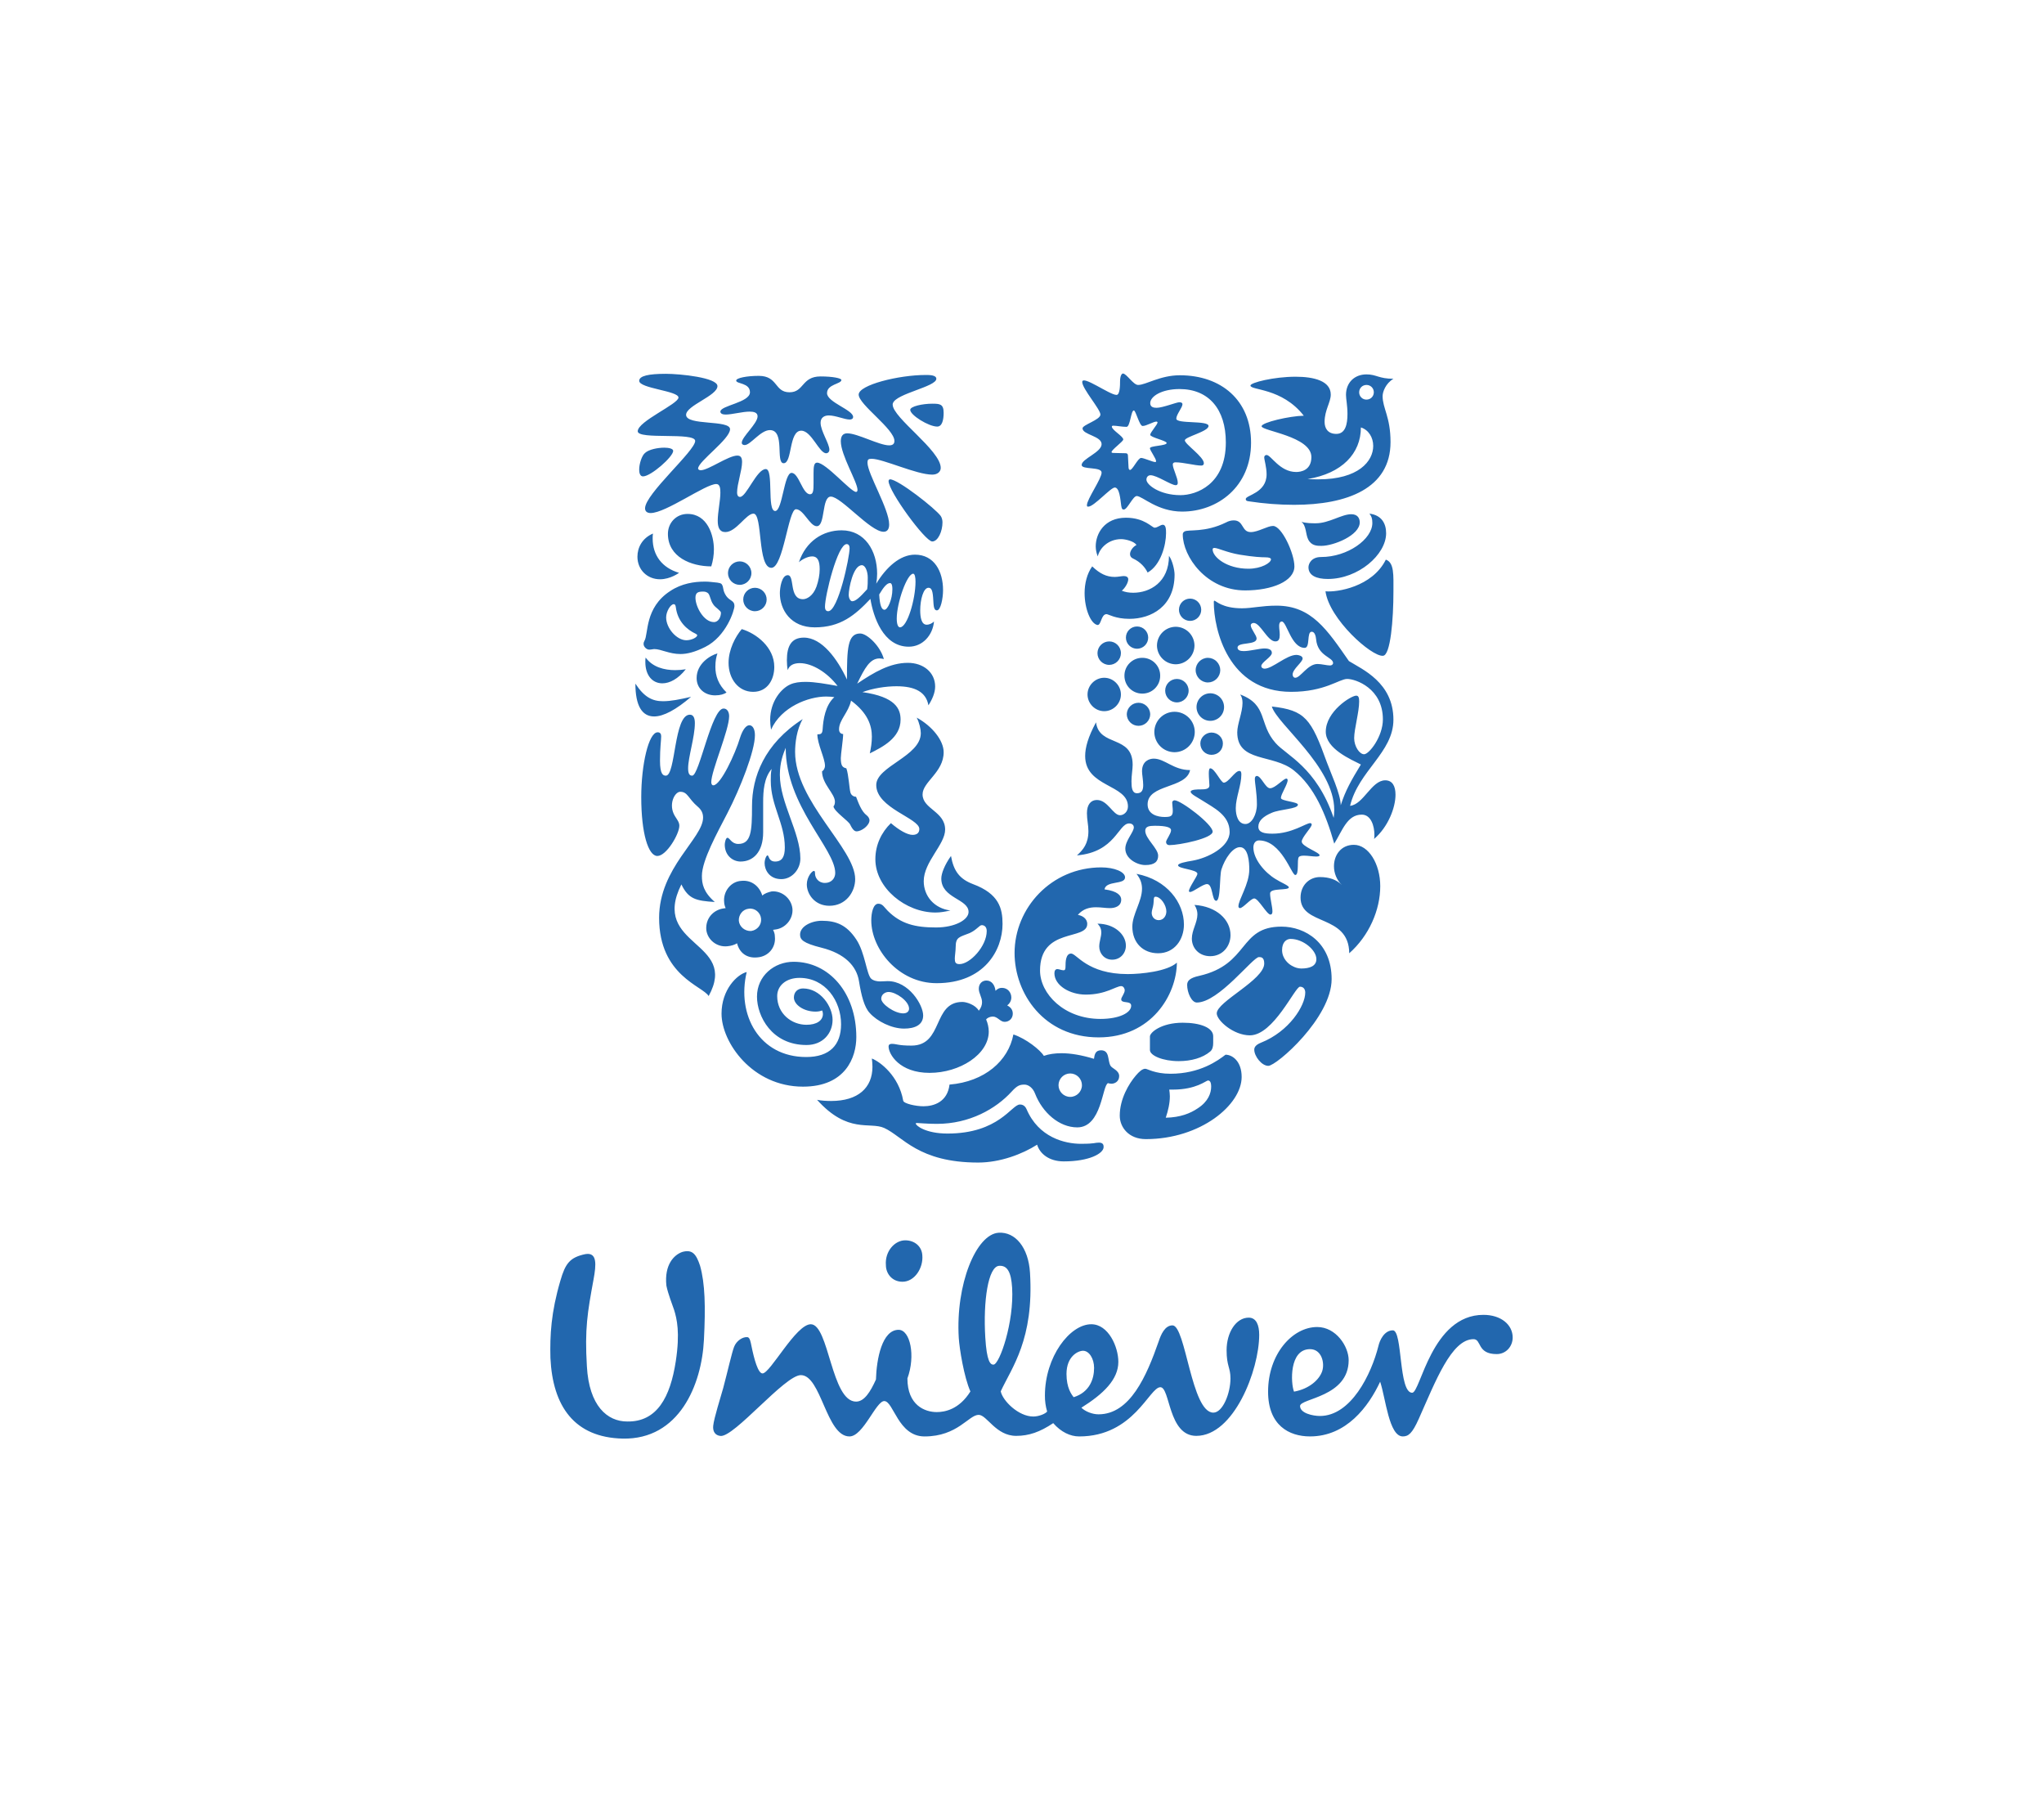 <svg xmlns="http://www.w3.org/2000/svg" width="104" height="92" viewBox="0 0 104 92" fill="none"><rect width="104" height="92" fill="white"></rect><path d="M67.441 30.078C67.634 31.494 69.781 33.403 70.362 33.358C70.751 33.358 70.899 31.509 70.899 30.078C70.899 29.258 70.945 28.616 70.512 28.467C69.826 29.854 68.022 30.138 67.441 30.078ZM67.56 29.451C69.11 29.451 70.527 28.214 70.527 27.126C70.527 26.618 70.288 26.202 69.677 26.127C69.781 26.261 69.826 26.366 69.826 26.604C69.826 27.424 68.574 28.334 67.217 28.334C66.724 28.334 66.576 28.676 66.576 28.855C66.576 29.273 66.978 29.451 67.56 29.451ZM67.231 27.767C67.024 27.767 66.724 27.767 66.561 27.439C66.426 27.171 66.471 26.738 66.218 26.544C66.471 26.618 66.74 26.618 66.948 26.618C67.62 26.618 68.261 26.157 68.752 26.157C69.081 26.157 69.184 26.366 69.184 26.574C69.184 27.23 67.859 27.767 67.231 27.767ZM33.88 39.456C34.386 39.456 34.281 36.354 35.101 36.354C35.296 36.354 35.355 36.548 35.355 36.786C35.355 37.487 35.012 38.516 35.012 39.083C35.012 39.366 35.087 39.456 35.221 39.456C35.579 39.456 36.205 36.041 36.816 36.041C37.01 36.041 37.099 36.235 37.099 36.429C37.099 37.144 36.19 39.202 36.19 39.783C36.19 39.872 36.22 39.947 36.294 39.947C36.667 39.947 37.413 38.337 37.652 37.532C37.785 37.114 37.964 36.891 38.128 36.891C38.277 36.891 38.411 37.055 38.411 37.398C38.411 38.203 37.666 40.096 37.01 41.364C36.503 42.347 35.713 43.764 35.713 44.555C35.713 44.957 35.788 45.374 36.368 45.882C35.414 45.822 35.027 45.733 34.669 44.987C33.073 48.162 37.606 47.85 36.056 50.668C35.773 50.161 33.536 49.639 33.536 46.687C33.536 44.137 35.773 42.646 35.773 41.588C35.773 41.379 35.698 41.2 35.505 41.036C35.012 40.619 34.998 40.276 34.61 40.276C34.327 40.276 33.984 40.932 34.341 41.513C34.461 41.707 34.565 41.826 34.565 42.005C34.565 42.423 33.91 43.541 33.447 43.541C32.985 43.541 32.627 42.393 32.627 40.544C32.627 38.904 33 37.25 33.462 37.25C33.596 37.25 33.641 37.339 33.641 37.458C33.641 37.652 33.581 38.039 33.581 38.695C33.581 39.396 33.745 39.456 33.88 39.456ZM56.72 24.799C56.959 24.799 57.004 25.381 57.048 25.724C57.078 25.903 57.108 25.918 57.183 25.918C57.362 25.918 57.645 25.232 57.838 25.232C58.123 25.232 58.883 26.023 60.149 26.023C61.953 26.023 63.654 24.755 63.654 22.519C63.654 20.357 62.132 19.089 60.03 19.089C59.031 19.089 58.301 19.581 57.913 19.581C57.675 19.596 57.317 19 57.137 19C57.062 19 56.989 19.148 56.989 19.402C56.989 19.566 56.989 20.088 56.809 20.088C56.452 20.088 55.065 19.059 55.065 19.432C55.065 19.775 55.99 20.819 55.99 21.087C55.99 21.356 55.08 21.609 55.08 21.788C55.08 22.116 56.05 22.176 56.05 22.593C56.05 23.01 55.035 23.338 55.035 23.652C55.035 23.905 56.05 23.726 56.05 24.04C56.05 24.353 55.304 25.396 55.304 25.694C55.304 25.77 55.319 25.77 55.379 25.77C55.661 25.769 56.512 24.799 56.72 24.799ZM37.592 46.836C37.577 46.538 37.785 46.254 38.098 46.224C38.411 46.179 38.695 46.418 38.724 46.731C38.755 47.044 38.531 47.313 38.217 47.358C37.905 47.373 37.622 47.149 37.592 46.836ZM35.937 47.298C35.997 47.805 36.473 48.192 37.01 48.133C37.204 48.117 37.383 48.058 37.502 47.983C37.622 48.461 37.994 48.759 38.546 48.699C39.097 48.655 39.486 48.192 39.426 47.641C39.426 47.492 39.381 47.403 39.336 47.298L39.441 47.283C39.962 47.224 40.365 46.746 40.32 46.224C40.26 45.687 39.769 45.3 39.262 45.344C39.068 45.389 38.904 45.448 38.785 45.553C38.65 45.106 38.262 44.748 37.711 44.808C37.189 44.838 36.786 45.344 36.846 45.896C36.846 45.971 36.875 46.09 36.921 46.194L36.816 46.209C36.294 46.283 35.892 46.717 35.937 47.298ZM69.155 19.954C69.154 20.003 69.164 20.052 69.182 20.098C69.201 20.143 69.228 20.184 69.263 20.219C69.297 20.254 69.339 20.281 69.384 20.3C69.43 20.318 69.478 20.328 69.528 20.327C69.736 20.327 69.901 20.163 69.901 19.954C69.901 19.745 69.737 19.581 69.528 19.581C69.318 19.581 69.155 19.745 69.155 19.954ZM60.836 34.088C60.836 34.431 61.119 34.715 61.461 34.715C61.627 34.714 61.786 34.647 61.903 34.53C62.02 34.413 62.087 34.254 62.088 34.088C62.087 33.922 62.02 33.764 61.903 33.647C61.786 33.529 61.627 33.463 61.461 33.462C61.119 33.462 60.836 33.746 60.836 34.088ZM60.88 35.966C60.88 36.058 60.898 36.149 60.933 36.234C60.968 36.319 61.02 36.397 61.085 36.462C61.15 36.527 61.227 36.579 61.312 36.614C61.397 36.649 61.488 36.667 61.58 36.667C61.672 36.668 61.763 36.65 61.848 36.614C61.933 36.579 62.011 36.528 62.076 36.463C62.141 36.398 62.193 36.321 62.228 36.236C62.263 36.151 62.281 36.06 62.281 35.968C62.282 35.782 62.208 35.604 62.077 35.472C61.945 35.341 61.767 35.267 61.581 35.266C61.396 35.266 61.217 35.34 61.086 35.471C60.954 35.602 60.88 35.781 60.88 35.966ZM58.733 37.234C58.734 37.507 58.842 37.768 59.035 37.961C59.228 38.154 59.489 38.262 59.762 38.263C60.035 38.262 60.296 38.153 60.489 37.96C60.681 37.768 60.79 37.506 60.79 37.234C60.79 36.961 60.681 36.7 60.489 36.508C60.296 36.315 60.035 36.206 59.762 36.206C59.489 36.206 59.228 36.314 59.035 36.507C58.842 36.7 58.734 36.961 58.733 37.234ZM59.285 35.132C59.285 35.461 59.553 35.729 59.881 35.729C60.209 35.729 60.478 35.461 60.478 35.132C60.478 34.804 60.209 34.536 59.881 34.536C59.553 34.536 59.285 34.804 59.285 35.132ZM57.331 36.325C57.331 36.483 57.394 36.635 57.506 36.747C57.617 36.859 57.769 36.921 57.928 36.921C58.086 36.921 58.238 36.859 58.35 36.747C58.462 36.635 58.524 36.483 58.524 36.325C58.519 36.17 58.454 36.023 58.343 35.916C58.231 35.808 58.083 35.748 57.928 35.748C57.773 35.748 57.624 35.808 57.513 35.916C57.401 36.023 57.336 36.17 57.331 36.325ZM58.867 32.836C58.869 33.089 58.97 33.331 59.149 33.509C59.327 33.688 59.569 33.789 59.822 33.791C60.074 33.789 60.316 33.688 60.495 33.509C60.673 33.33 60.774 33.089 60.776 32.836C60.774 32.584 60.673 32.342 60.495 32.163C60.316 31.985 60.074 31.884 59.822 31.882C59.569 31.884 59.327 31.985 59.149 32.163C58.97 32.342 58.869 32.584 58.867 32.836ZM59.986 31.002C59.984 31.078 59.997 31.153 60.025 31.223C60.052 31.293 60.094 31.358 60.147 31.412C60.199 31.466 60.262 31.509 60.332 31.538C60.402 31.568 60.476 31.583 60.552 31.583C60.627 31.583 60.702 31.568 60.772 31.539C60.842 31.509 60.905 31.466 60.958 31.412C61.011 31.358 61.052 31.294 61.08 31.224C61.107 31.154 61.121 31.078 61.119 31.003C61.115 30.855 61.054 30.715 60.949 30.611C60.843 30.508 60.701 30.45 60.553 30.45C60.405 30.45 60.263 30.507 60.157 30.61C60.051 30.714 59.99 30.854 59.986 31.002ZM57.287 32.433C57.287 32.584 57.346 32.728 57.453 32.834C57.559 32.94 57.703 33 57.854 33C58.004 33 58.148 32.94 58.255 32.834C58.361 32.728 58.421 32.584 58.421 32.433C58.421 32.12 58.167 31.867 57.853 31.867C57.54 31.867 57.287 32.12 57.287 32.433ZM57.212 34.371C57.212 34.879 57.614 35.282 58.122 35.282C58.242 35.282 58.361 35.259 58.471 35.214C58.582 35.168 58.682 35.101 58.767 35.016C58.851 34.932 58.918 34.831 58.964 34.72C59.009 34.61 59.032 34.491 59.031 34.371C59.032 34.252 59.009 34.133 58.964 34.023C58.918 33.912 58.851 33.812 58.767 33.727C58.682 33.642 58.582 33.575 58.471 33.53C58.361 33.484 58.242 33.461 58.122 33.462C58.003 33.461 57.884 33.484 57.773 33.529C57.662 33.575 57.562 33.642 57.477 33.727C57.392 33.811 57.325 33.912 57.28 34.022C57.234 34.133 57.211 34.252 57.212 34.371ZM55.334 35.326C55.334 35.789 55.721 36.176 56.184 36.176C56.645 36.176 57.033 35.789 57.033 35.326C57.033 34.864 56.646 34.476 56.184 34.476C55.721 34.476 55.334 34.864 55.334 35.326ZM55.84 33.224C55.84 33.552 56.109 33.821 56.438 33.821C56.596 33.82 56.747 33.757 56.858 33.645C56.97 33.533 57.033 33.382 57.033 33.224C57.033 32.896 56.765 32.627 56.438 32.627C56.279 32.628 56.128 32.691 56.016 32.802C55.904 32.914 55.841 33.066 55.84 33.224ZM53.858 55.201C53.858 55.528 54.126 55.796 54.454 55.796C54.781 55.796 55.05 55.528 55.05 55.201C55.05 55.043 54.987 54.892 54.875 54.78C54.764 54.668 54.612 54.605 54.454 54.604C54.126 54.604 53.858 54.872 53.858 55.201ZM37.816 30.495C37.816 30.823 38.084 31.091 38.411 31.091C38.569 31.091 38.721 31.028 38.833 30.916C38.945 30.805 39.008 30.653 39.008 30.495C39.008 30.337 38.944 30.186 38.833 30.074C38.721 29.962 38.569 29.899 38.411 29.899C38.084 29.899 37.816 30.168 37.816 30.495ZM37.04 29.153C37.04 29.311 37.103 29.463 37.215 29.575C37.327 29.687 37.479 29.75 37.637 29.75C37.964 29.75 38.232 29.482 38.232 29.153C38.232 28.825 37.964 28.556 37.637 28.556C37.479 28.557 37.327 28.62 37.215 28.732C37.103 28.843 37.04 28.995 37.04 29.153ZM37.681 43.824C38.307 43.824 38.83 43.361 38.83 42.333V40.813C38.83 40.231 38.873 39.574 39.262 39.113C39.217 39.307 39.217 39.515 39.217 39.708C39.217 40.991 39.932 41.871 39.932 43.109C39.932 43.571 39.799 43.824 39.441 43.824C39.097 43.824 39.127 43.511 39.053 43.511C38.994 43.511 38.904 43.705 38.904 43.913C38.904 44.227 39.128 44.719 39.754 44.719C40.291 44.719 40.723 44.227 40.723 43.675C40.723 42.333 39.68 40.843 39.68 39.411C39.68 38.785 39.843 38.367 39.977 38.039C39.977 41.007 42.497 43.169 42.497 44.406C42.497 44.689 42.289 44.913 41.975 44.913C41.633 44.913 41.469 44.645 41.469 44.436C41.469 44.331 41.454 44.301 41.409 44.301C41.32 44.301 41.051 44.6 41.051 44.987C41.051 45.479 41.454 46.075 42.199 46.075C43.049 46.075 43.512 45.36 43.512 44.719C43.512 43.154 40.455 40.782 40.455 38.248C40.455 37.815 40.529 37.115 40.843 36.578C38.874 37.845 38.263 39.531 38.263 41.006C38.263 42.288 38.218 42.929 37.562 42.929C37.219 42.929 37.13 42.616 37.011 42.616C36.921 42.616 36.876 42.885 36.876 42.96C36.875 43.511 37.278 43.824 37.681 43.824ZM63.52 28.93C64.175 28.93 64.668 28.631 64.668 28.452C64.668 28.392 64.578 28.349 64.384 28.349C64.19 28.349 63.802 28.334 63.072 28.214C62.445 28.11 61.967 27.872 61.788 27.872C61.728 27.872 61.699 27.901 61.699 27.946C61.7 28.334 62.416 28.93 63.52 28.93ZM60.269 27.036C60.463 26.917 61.297 27.11 62.386 26.573C62.505 26.507 62.637 26.471 62.773 26.47C63.296 26.47 63.161 27.066 63.639 27.066C64.012 27.066 64.489 26.753 64.772 26.753C65.218 26.753 65.86 28.154 65.86 28.81C65.86 29.57 64.713 30.033 63.355 30.033C61.372 30.033 60.18 28.303 60.18 27.185C60.18 27.096 60.224 27.066 60.269 27.036ZM37.993 49.445C37.502 49.564 36.712 50.34 36.712 51.563C36.712 53.023 38.277 55.275 40.857 55.275C43.034 55.275 43.57 53.769 43.57 52.754C43.57 50.504 42.183 48.923 40.379 48.923C39.395 48.923 38.516 49.639 38.516 50.697C38.516 51.682 39.261 53.157 41.035 53.157C41.87 53.157 42.362 52.56 42.362 51.874C42.362 51.205 41.75 50.28 40.856 50.28C40.587 50.28 40.394 50.459 40.394 50.742C40.394 51.1 40.886 51.458 41.498 51.458C41.647 51.458 41.765 51.428 41.825 51.398C41.855 51.443 41.87 51.518 41.87 51.578C41.87 51.919 41.542 52.128 41.035 52.128C40.275 52.128 39.544 51.563 39.544 50.667C39.544 50.13 40.006 49.742 40.678 49.742C42.004 49.742 42.794 50.921 42.794 52.098C42.794 53.157 42.213 53.768 41.02 53.768C38.635 53.769 37.472 51.622 37.993 49.445ZM36.503 33.239C36.16 33.328 35.445 33.746 35.445 34.491C35.445 35.028 35.862 35.371 36.384 35.371C36.652 35.371 36.846 35.311 36.965 35.222C36.548 34.819 36.399 34.372 36.399 33.925C36.399 33.612 36.443 33.418 36.503 33.239ZM32.85 33.447C32.835 33.522 32.835 33.596 32.835 33.671C32.835 34.371 33.208 34.759 33.701 34.759C34.073 34.759 34.506 34.535 34.893 34.043C34.716 34.073 34.536 34.088 34.356 34.088C33.804 34.088 33.208 33.94 32.85 33.447ZM32.329 34.775C32.329 35.907 32.671 36.444 33.283 36.444C33.76 36.444 34.401 36.101 35.162 35.446C34.58 35.58 34.133 35.669 33.731 35.669C33.193 35.669 32.776 35.461 32.329 34.775ZM55.02 58.182C55.736 58.182 55.691 58.122 55.916 58.122C56.139 58.122 56.153 58.257 56.153 58.346C56.153 58.675 55.422 59.077 54.126 59.077C53.365 59.077 52.903 58.675 52.77 58.227C52.023 58.704 50.891 59.136 49.773 59.136C46.717 59.136 45.941 57.809 44.987 57.376C44.256 57.048 43.138 57.689 41.573 55.945C41.781 55.989 42.064 56.004 42.288 56.004C43.66 56.004 44.391 55.334 44.391 54.261C44.391 54.127 44.376 53.977 44.361 53.843C44.779 54.007 45.733 54.724 45.956 55.99C45.986 56.139 46.597 56.273 46.985 56.273C47.522 56.273 48.208 56.049 48.312 55.17C50.101 55.022 51.308 53.962 51.562 52.62C52.203 52.829 52.932 53.411 53.112 53.709C53.365 53.619 53.663 53.575 54.007 53.575C54.484 53.575 55.02 53.665 55.662 53.859C55.691 53.665 55.722 53.426 56.02 53.426C56.467 53.426 56.348 53.918 56.497 54.202C56.572 54.351 56.944 54.44 56.944 54.739C56.944 55.022 56.705 55.126 56.557 55.126C56.497 55.126 56.422 55.112 56.377 55.097C56.08 55.202 56.064 57.347 54.812 57.347C53.887 57.347 53.037 56.587 52.666 55.632C52.561 55.35 52.337 55.171 52.128 55.171C51.889 55.171 51.755 55.217 51.472 55.528C50.668 56.408 49.326 57.168 47.671 57.168C47.164 57.168 46.762 57.124 46.657 57.124C46.597 57.124 46.597 57.139 46.597 57.154C46.597 57.258 47.105 57.661 48.208 57.661C50.831 57.661 51.472 56.184 51.889 56.184C51.95 56.184 52.129 56.184 52.233 56.423C52.844 57.855 54.171 58.183 55.006 58.183H55.02V58.182ZM46.552 28.214C47.535 28.214 47.983 29.064 47.983 30.018C47.983 30.436 47.864 31.047 47.671 31.047C47.477 31.047 47.506 30.704 47.477 30.39C47.447 29.989 47.372 29.899 47.239 29.899C46.985 29.899 46.821 30.495 46.821 31.047C46.821 31.39 46.88 31.777 47.149 31.777C47.297 31.777 47.432 31.703 47.522 31.614C47.462 32.299 46.955 32.896 46.239 32.896C44.927 32.896 44.435 31.36 44.286 30.465C43.497 31.3 42.765 31.912 41.453 31.912C40.231 31.912 39.68 31.017 39.68 30.168C39.68 29.914 39.769 29.258 40.081 29.258C40.454 29.258 40.126 30.48 40.857 30.48C41.036 30.48 41.364 30.331 41.543 29.84C41.647 29.541 41.706 29.228 41.706 28.959C41.706 28.556 41.617 28.303 41.319 28.303C41.065 28.303 40.752 28.497 40.648 28.601C41.006 27.528 41.87 26.976 42.824 26.976C44.002 26.976 44.629 28.02 44.629 29.183C44.629 29.353 44.614 29.523 44.584 29.69C45.092 28.855 45.792 28.214 46.552 28.214ZM42.81 19.328C42.81 19.238 42.363 19.148 41.751 19.148C40.782 19.148 40.917 19.954 40.172 19.954C39.396 19.954 39.59 19.119 38.606 19.119C38.009 19.119 37.458 19.224 37.458 19.358C37.458 19.537 38.158 19.462 38.158 19.954C38.158 20.477 36.653 20.626 36.653 20.938C36.653 21.043 36.772 21.087 36.921 21.087C37.249 21.087 37.772 20.938 38.143 20.938C38.352 20.938 38.546 20.983 38.546 21.177C38.546 21.55 37.742 22.221 37.742 22.519C37.742 22.609 37.817 22.639 37.891 22.639C38.188 22.639 38.696 21.878 39.173 21.878C39.963 21.878 39.442 23.563 39.873 23.563C40.321 23.563 40.127 21.908 40.768 21.908C41.29 21.908 41.678 23.056 42.036 23.056C42.125 23.056 42.199 22.982 42.199 22.877C42.199 22.564 41.752 21.923 41.752 21.505C41.752 21.251 41.931 21.132 42.17 21.132C42.513 21.132 42.975 21.341 43.229 21.341C43.318 21.341 43.407 21.311 43.407 21.207C43.407 20.849 42.08 20.462 42.08 19.999C42.079 19.536 42.81 19.536 42.81 19.328ZM64.056 48.684C63.743 48.684 62.013 50.996 60.895 50.996C60.627 50.996 60.403 50.489 60.403 50.101C60.403 49.892 60.537 49.743 61.016 49.639C63.579 49.057 63.012 47.135 65.203 47.135C66.411 47.135 67.754 47.955 67.754 49.803C67.754 51.77 64.951 54.217 64.533 54.217C64.191 54.217 63.818 53.724 63.818 53.397C63.818 53.292 63.863 53.158 64.161 53.038C65.591 52.471 66.412 51.16 66.412 50.489C66.412 50.34 66.338 50.191 66.144 50.191C65.889 50.191 64.802 52.665 63.594 52.665C62.758 52.665 61.909 51.905 61.909 51.548C61.909 50.951 64.325 49.847 64.325 49.012C64.324 48.699 64.175 48.684 64.056 48.684ZM65.666 47.76C65.457 47.76 65.233 47.925 65.233 48.326C65.233 48.774 65.577 49.057 65.77 49.146C65.902 49.221 66.051 49.262 66.203 49.266C66.635 49.266 66.978 49.146 66.978 48.788C66.978 48.326 66.307 47.76 65.666 47.76ZM46.313 20.848C46.313 21.117 47.253 21.699 47.685 21.699C47.939 21.699 48.013 21.356 48.013 20.997C48.013 20.551 47.819 20.535 47.432 20.535C46.941 20.535 46.313 20.67 46.313 20.848ZM47.865 23.801C47.865 22.906 45.42 21.251 45.42 20.581C45.42 20.551 45.42 20.536 45.434 20.506C45.614 20.014 47.641 19.671 47.641 19.268C47.641 19.074 47.283 19.074 47.105 19.074C45.717 19.074 43.69 19.581 43.69 20.073C43.69 20.581 45.509 21.818 45.509 22.43C45.509 22.593 45.405 22.654 45.241 22.654C44.734 22.654 43.63 22.042 43.109 22.042C42.87 22.042 42.781 22.206 42.781 22.444C42.781 23.159 43.63 24.517 43.63 24.919C43.63 24.963 43.615 25.023 43.557 25.023C43.288 25.023 42.021 23.533 41.574 23.533C41.41 23.533 41.394 23.756 41.394 24.084V24.591C41.394 24.934 41.38 25.142 41.216 25.142C40.828 25.142 40.649 24.054 40.276 24.054C39.888 24.054 39.815 25.993 39.441 25.993C39.009 25.993 39.381 23.86 38.964 23.86C38.502 23.86 37.979 25.277 37.652 25.277C37.533 25.277 37.503 25.157 37.503 25.053C37.503 24.621 37.757 23.92 37.757 23.503C37.757 23.294 37.697 23.174 37.518 23.174C37.056 23.174 36.042 23.92 35.654 23.92C35.595 23.92 35.52 23.891 35.52 23.831C35.52 23.472 37.145 22.34 37.145 21.833C37.145 21.34 34.909 21.668 34.909 21.102C34.909 20.625 36.504 20.133 36.504 19.64C36.504 19.208 34.61 19.015 33.88 19.015C33 19.015 32.523 19.119 32.523 19.372C32.523 19.76 34.521 19.879 34.521 20.222C34.521 20.551 32.448 21.43 32.448 21.937C32.448 22.384 35.371 21.966 35.371 22.429C35.371 22.936 32.821 25.127 32.821 25.858C32.821 26.023 32.941 26.097 33.104 26.097C33.88 26.097 35.892 24.621 36.444 24.621C36.637 24.621 36.653 24.859 36.653 25.068C36.653 25.456 36.519 26.052 36.519 26.485C36.519 26.827 36.608 27.065 36.907 27.065C37.458 27.065 37.965 26.127 38.337 26.127C38.815 26.127 38.531 28.884 39.248 28.884C39.858 28.884 40.111 25.903 40.499 25.903C40.888 25.903 41.201 26.767 41.558 26.767C42.005 26.767 41.796 25.261 42.274 25.261C42.795 25.261 44.286 27.05 44.957 27.05C45.166 27.05 45.241 26.886 45.241 26.677C45.241 25.888 44.138 24.099 44.138 23.532C44.138 23.382 44.182 23.337 44.346 23.337C44.928 23.337 46.628 24.143 47.432 24.143C47.7 24.144 47.865 23.995 47.865 23.801ZM68.217 40.961C68.455 40.216 68.752 39.693 69.243 38.889C68.752 38.635 67.456 38.098 67.456 37.219C67.456 36.19 68.739 35.386 69.005 35.386C69.125 35.386 69.155 35.491 69.155 35.684C69.155 36.221 68.901 37.085 68.901 37.547C68.901 37.964 69.169 38.367 69.407 38.367C69.661 38.367 70.362 37.472 70.362 36.593C70.362 35.013 68.975 34.536 68.545 34.536C68.141 34.536 67.41 35.192 65.695 35.192C62.489 35.192 61.759 32.016 61.759 30.629C61.759 30.57 61.773 30.555 61.788 30.555C61.864 30.555 62.176 30.942 63.19 30.942C63.712 30.942 64.19 30.808 64.951 30.808C66.739 30.808 67.53 32.046 68.634 33.627C69.303 34.044 70.898 34.715 70.898 36.608C70.898 38.277 69.124 39.202 68.693 40.991C69.378 40.917 69.781 39.693 70.482 39.693C70.84 39.693 71.004 39.977 71.004 40.424C71.004 41.081 70.631 42.064 69.915 42.676C69.93 42.616 69.93 42.541 69.93 42.452C69.93 42.035 69.766 41.438 69.288 41.438C68.545 41.438 68.306 42.243 67.887 42.914C67.456 41.394 66.873 40.022 65.83 39.187C64.772 38.337 62.952 38.799 62.952 37.249C62.952 36.831 63.22 36.235 63.22 35.759C63.22 35.595 63.19 35.446 63.101 35.326C64.532 35.862 64.025 36.816 64.906 37.8C65.456 38.426 66.977 39.023 67.858 41.602C67.872 41.528 67.887 41.334 67.887 41.2C67.887 38.994 64.966 36.831 64.712 35.938C66.41 36.131 66.709 36.549 67.514 38.784C67.679 39.247 68.217 40.394 68.217 40.961ZM36.19 28.81C36.278 28.53 36.323 28.239 36.324 27.945C36.324 27.229 35.997 26.142 34.982 26.142C34.4 26.142 33.984 26.603 33.984 27.155C33.984 28.334 35.161 28.81 36.19 28.81ZM34.922 32.568C34.431 32.568 33.894 31.957 33.894 31.405C33.894 31.107 34.118 30.733 34.281 30.733C34.341 30.733 34.371 30.778 34.386 30.883C34.475 31.614 34.953 32.031 35.4 32.239C35.445 32.269 35.475 32.284 35.475 32.314C35.475 32.418 35.191 32.568 34.922 32.568ZM36.682 31.166C36.682 31.375 36.563 31.644 36.324 31.644C35.803 31.644 35.385 30.853 35.385 30.405C35.385 30.123 35.549 30.093 35.773 30.093C35.877 30.093 35.921 30.108 35.997 30.152C36.13 30.227 36.13 30.525 36.294 30.748C36.384 30.898 36.682 31.062 36.682 31.166ZM36.16 29.601C36.071 29.586 35.952 29.586 35.832 29.586C35.34 29.586 34.684 29.675 34.103 30.063C32.79 30.913 32.999 32.254 32.79 32.597C32.76 32.647 32.744 32.704 32.746 32.762C32.746 32.896 32.895 33.045 33.029 33.045C33.149 33.045 33.223 33.016 33.283 33.016C33.641 33.016 34.043 33.269 34.625 33.269C34.967 33.269 35.37 33.164 35.877 32.911C36.951 32.374 37.369 31.047 37.369 30.823C37.369 30.54 37.145 30.585 36.951 30.316C36.742 30.004 36.846 29.885 36.712 29.705C36.622 29.631 36.429 29.631 36.16 29.601ZM37.741 32.001C37.413 32.388 37.07 33.044 37.07 33.716C37.07 34.521 37.562 35.192 38.322 35.192C39.053 35.192 39.396 34.565 39.396 33.925C39.396 32.925 38.486 32.224 37.741 32.001ZM34.55 29.138C34.55 29.138 34.118 29.466 33.581 29.466C32.94 29.466 32.433 28.989 32.433 28.318C32.433 27.856 32.671 27.379 33.223 27.14C33.208 27.23 33.208 27.305 33.208 27.394C33.208 28.244 33.686 28.884 34.55 29.138ZM61.074 37.815C61.074 37.517 61.342 37.263 61.64 37.263C61.968 37.263 62.222 37.517 62.222 37.815C62.222 38.157 61.968 38.396 61.64 38.396C61.342 38.396 61.074 38.157 61.074 37.815ZM61.461 54.962C61.536 54.962 61.625 55.007 61.625 55.275C61.625 55.602 61.476 56.034 60.941 56.378C60.568 56.631 60.061 56.84 59.315 56.855C59.434 56.497 59.523 56.125 59.523 55.766C59.523 55.647 59.508 55.557 59.493 55.425H59.687C60.866 55.425 61.371 54.962 61.461 54.962ZM61.58 53.485C61.7 53.381 61.728 53.217 61.728 53.053V52.71C61.728 52.277 61.074 52.023 60.179 52.023C59.091 52.023 58.509 52.516 58.509 52.725V53.411C58.509 53.694 59.165 53.977 59.971 53.977C60.612 53.977 61.194 53.814 61.58 53.485ZM62.356 53.65C61.968 53.948 61.059 54.619 59.553 54.619C58.748 54.619 58.391 54.365 58.271 54.365C58.123 54.365 57.958 54.514 57.794 54.708C57.436 55.126 56.974 55.9 56.974 56.75C56.974 57.347 57.436 57.944 58.301 57.944C61.09 57.944 63.176 56.198 63.176 54.783C63.176 53.977 62.699 53.65 62.356 53.65ZM62.877 41.111C62.877 41.483 62.997 41.915 63.37 41.915C63.683 41.915 63.952 41.438 63.952 40.916C63.952 40.32 63.847 39.858 63.847 39.618C63.847 39.515 63.892 39.47 63.952 39.47C64.175 39.485 64.384 40.096 64.623 40.096C64.892 40.096 65.293 39.604 65.457 39.604C65.501 39.604 65.517 39.664 65.517 39.679C65.517 39.903 65.173 40.394 65.173 40.589C65.173 40.752 66.039 40.782 66.039 40.932C66.039 41.156 65.129 41.156 64.698 41.349C64.281 41.527 64.026 41.751 64.026 42.049C64.026 42.347 64.324 42.407 64.742 42.407C65.74 42.407 66.442 41.87 66.665 41.87C66.71 41.87 66.74 41.9 66.74 41.945C66.74 42.094 66.233 42.586 66.233 42.81C66.233 43.064 67.158 43.361 67.143 43.51C67.128 43.555 67.069 43.569 66.964 43.569C66.8 43.569 66.546 43.525 66.352 43.525C66.232 43.525 66.128 43.539 66.084 43.599C65.979 43.719 66.114 44.509 65.904 44.509C65.711 44.509 65.203 42.75 64.057 42.75C63.892 42.75 63.773 42.884 63.773 43.108C63.773 43.704 64.355 44.389 64.907 44.718C65.159 44.882 65.577 45.046 65.577 45.136C65.577 45.313 64.623 45.15 64.623 45.448C64.623 45.717 64.742 46.119 64.742 46.358C64.742 46.432 64.728 46.522 64.638 46.522C64.46 46.522 64.026 45.702 63.818 45.702C63.639 45.702 63.251 46.194 63.087 46.194C63.042 46.194 63.012 46.149 63.012 46.104C63.012 45.761 63.564 44.986 63.564 44.225C63.564 43.867 63.52 43.093 63.087 43.093C62.729 43.093 62.327 43.658 62.147 44.225C62.043 44.554 62.118 45.821 61.879 45.821C61.656 45.821 61.715 44.971 61.417 44.971C61.194 44.971 60.718 45.373 60.553 45.373C60.523 45.373 60.493 45.358 60.493 45.328C60.493 45.15 60.925 44.568 60.925 44.449C60.925 44.225 59.941 44.196 59.941 44.017C59.941 43.912 60.328 43.838 60.687 43.778C61.447 43.644 62.565 43.093 62.565 42.317C62.565 41.452 61.729 41.08 61.179 40.722C60.895 40.542 60.582 40.393 60.582 40.274C60.582 40.154 60.941 40.154 61.09 40.154C61.311 40.154 61.536 40.14 61.536 39.961C61.536 39.826 61.505 39.559 61.505 39.35C61.505 39.201 61.52 39.082 61.58 39.082C61.804 39.082 62.118 39.812 62.267 39.812C62.505 39.812 62.834 39.216 63.057 39.216C63.131 39.216 63.161 39.261 63.161 39.395C63.161 39.947 62.877 40.573 62.877 41.111ZM55.766 36.743C55.93 38.009 57.63 37.368 57.63 38.903C57.63 39.127 57.57 39.456 57.57 39.738C57.57 40.066 57.6 40.35 57.853 40.35C58.107 40.35 58.167 40.171 58.167 39.932C58.167 39.693 58.107 39.396 58.107 39.232C58.107 38.71 58.48 38.59 58.703 38.59C59.27 38.59 59.702 39.172 60.553 39.172C60.359 40.126 58.391 39.872 58.391 40.917C58.391 41.438 58.912 41.558 59.255 41.558C59.568 41.558 59.672 41.513 59.672 41.245C59.672 41.096 59.643 40.932 59.643 40.827C59.643 40.768 59.687 40.709 59.763 40.709C60.091 40.709 61.7 41.93 61.7 42.304C61.7 42.647 60.001 42.989 59.508 42.989C59.36 42.989 59.33 42.885 59.33 42.826C59.33 42.721 59.584 42.408 59.584 42.229C59.584 42.095 59.361 42.005 58.763 42.005C58.48 42.005 58.271 42.035 58.271 42.259C58.271 42.661 58.927 43.153 58.927 43.526C58.927 43.824 58.748 44.003 58.271 44.003C57.869 44.003 57.257 43.69 57.257 43.169C57.257 42.751 57.69 42.333 57.69 42.08C57.69 42.005 57.63 41.886 57.451 41.886C56.899 41.886 56.751 43.347 54.796 43.511C55.11 43.228 55.379 42.915 55.379 42.274C55.379 41.96 55.304 41.706 55.304 41.364C55.304 40.917 55.512 40.693 55.811 40.693C56.363 40.693 56.631 41.468 56.989 41.468C57.183 41.468 57.391 41.29 57.391 41.022C57.391 39.888 55.214 40.052 55.214 38.457C55.214 38.024 55.363 37.487 55.766 36.743ZM58.599 46.433C58.599 46.642 58.748 46.806 58.956 46.806C59.195 46.806 59.345 46.597 59.345 46.359C59.345 46.045 59.061 45.613 58.792 45.613C58.673 45.613 58.718 45.791 58.688 45.985C58.673 46.135 58.599 46.314 58.599 46.433ZM57.824 44.45C59.389 44.748 60.239 45.926 60.239 47.03C60.239 47.79 59.762 48.49 58.926 48.49C58.167 48.49 57.614 47.968 57.614 47.134C57.614 46.508 58.106 45.851 58.106 45.21C58.107 44.957 58.033 44.703 57.824 44.45ZM55.84 46.985C55.99 47.134 56.035 47.283 56.035 47.432C56.035 47.656 55.93 47.895 55.93 48.147C55.93 48.505 56.198 48.817 56.586 48.817C57.004 48.817 57.286 48.489 57.286 48.102C57.287 47.537 56.705 46.985 55.84 46.985ZM60.776 46.031C60.88 46.194 60.925 46.359 60.925 46.508C60.925 46.925 60.642 47.313 60.642 47.745C60.642 48.236 61.015 48.639 61.58 48.639C62.192 48.639 62.609 48.147 62.609 47.567C62.61 46.777 61.894 46.105 60.776 46.031ZM56.198 45.24C56.883 45.33 57.048 45.568 57.048 45.762C57.048 46.09 56.75 46.194 56.467 46.194C56.258 46.194 56.02 46.15 55.766 46.15C55.438 46.15 55.11 46.225 54.841 46.538C55.035 46.568 55.319 46.701 55.319 47C55.319 47.865 52.918 47.149 52.918 49.37C52.918 50.549 54.141 51.83 55.99 51.83C56.944 51.83 57.555 51.518 57.555 51.16C57.555 50.877 57.048 51.07 57.048 50.832C57.048 50.727 57.227 50.533 57.227 50.369C57.227 50.295 57.167 50.161 57.048 50.161C56.779 50.161 56.274 50.593 55.244 50.593C54.439 50.593 53.649 50.131 53.649 49.504C53.649 49.37 53.709 49.295 53.798 49.295C53.887 49.295 54.006 49.355 54.111 49.355C54.201 49.355 54.215 49.295 54.215 49.131C54.215 48.968 54.215 48.505 54.499 48.505C54.781 48.505 55.319 49.549 57.377 49.549C58.062 49.549 59.389 49.415 59.881 48.967C59.867 50.608 58.584 52.769 55.901 52.769C53.112 52.769 51.622 50.533 51.622 48.475C51.622 46.194 53.485 44.122 56.035 44.122C56.691 44.122 57.243 44.346 57.243 44.629C57.242 45.017 56.274 44.778 56.198 45.24ZM45.405 29.973C45.405 29.72 45.345 29.66 45.285 29.66C45.136 29.66 44.971 29.839 44.734 30.241C44.764 30.778 44.853 31.017 45.002 31.017C45.166 31.017 45.405 30.495 45.405 29.973ZM43.361 30.584C43.526 30.584 43.734 30.405 44.122 29.973C44.152 29.78 44.152 29.6 44.152 29.377C44.152 29.078 44.032 28.75 43.853 28.75C43.407 28.75 43.183 29.943 43.183 30.256C43.183 30.436 43.273 30.584 43.361 30.584ZM45.792 31.911C46.165 31.911 46.582 30.48 46.582 29.586C46.582 29.392 46.553 29.183 46.463 29.183C46.15 29.183 45.627 30.659 45.627 31.465C45.627 31.777 45.702 31.911 45.792 31.911ZM42.139 31.091C42.646 31.091 43.228 28.349 43.228 27.886C43.228 27.767 43.183 27.677 43.079 27.677C42.617 27.677 41.975 30.286 41.975 30.867C41.975 30.972 42.005 31.091 42.139 31.091ZM43.764 32.224C43.123 32.224 43.094 33.001 43.094 34.566C42.616 33.537 41.826 32.434 40.902 32.434C40.275 32.434 40.037 32.851 40.037 33.582C40.037 33.731 40.051 33.955 40.081 34.089C40.156 33.836 40.394 33.732 40.693 33.732C41.334 33.732 42.109 34.223 42.616 34.894C42.035 34.79 41.468 34.685 40.991 34.685C40.693 34.685 40.424 34.715 40.201 34.819C39.769 35.013 39.187 35.655 39.187 36.624C39.187 36.773 39.202 36.936 39.232 37.115C39.754 35.952 41.141 35.431 42.035 35.431C42.213 35.431 42.348 35.446 42.452 35.461C41.99 35.877 41.886 36.608 41.856 37.1C41.841 37.339 41.751 37.354 41.588 37.354C41.588 37.845 41.975 38.576 41.975 38.949C41.975 39.083 41.901 39.202 41.826 39.232C41.826 39.888 42.482 40.365 42.482 40.782C42.482 40.887 42.452 40.976 42.407 41.021C42.452 41.289 43.168 41.751 43.258 41.945C43.407 42.258 43.511 42.288 43.585 42.288C43.839 42.288 44.241 41.99 44.241 41.721C44.241 41.632 44.167 41.527 44.107 41.482C43.824 41.274 43.675 40.827 43.556 40.528C43.492 40.529 43.431 40.509 43.38 40.471C43.328 40.434 43.291 40.38 43.273 40.32C43.213 40.126 43.183 39.425 43.064 39.083C42.87 39.038 42.781 38.963 42.781 38.56C42.781 38.367 42.9 37.606 42.9 37.338C42.81 37.338 42.691 37.278 42.691 37.099C42.691 36.623 43.168 36.25 43.302 35.639C44.152 36.265 44.361 36.906 44.361 37.472C44.361 37.77 44.316 38.053 44.256 38.322C44.883 38.009 45.822 37.547 45.822 36.608C45.822 36.057 45.568 35.446 43.883 35.207C44.405 35.013 45.062 34.908 45.613 34.908C46.567 34.908 47.119 35.207 47.239 35.877C47.432 35.58 47.581 35.237 47.581 34.924C47.581 34.193 46.97 33.717 46.194 33.717C45.285 33.717 44.479 34.193 43.614 34.775C44.002 33.97 44.271 33.493 44.748 33.493C44.822 33.493 44.897 33.507 44.971 33.522C44.793 32.866 44.122 32.224 43.764 32.224ZM34.252 22.936C34.252 23.233 33.118 24.233 32.716 24.233C32.567 24.233 32.522 24.054 32.522 23.89C32.522 23.592 32.656 23.174 32.82 23.04C33.014 22.861 33.462 22.772 33.804 22.772C34.014 22.773 34.252 22.816 34.252 22.936ZM68.886 42.974C69.632 42.974 70.228 43.943 70.228 45.077C70.228 46.283 69.662 47.597 68.65 48.49C68.634 46.478 66.173 47.119 66.173 45.658C66.173 45.032 66.62 44.614 67.158 44.614C67.635 44.614 68.008 44.748 68.277 45.017C68.008 44.764 67.873 44.406 67.873 44.062C67.873 43.496 68.231 42.974 68.886 42.974ZM57.824 27.722C57.705 27.528 57.257 27.424 57.048 27.424C56.393 27.424 55.945 27.886 55.856 28.303C55.789 28.143 55.754 27.971 55.751 27.797C55.751 27.14 56.198 26.335 57.287 26.335C58.241 26.335 58.614 26.842 58.748 26.842C58.896 26.842 59.046 26.693 59.165 26.693C59.329 26.693 59.329 26.947 59.329 27.126C59.329 27.722 59.061 28.75 58.391 29.124C58.271 28.87 58.032 28.587 57.645 28.408C57.6 28.39 57.562 28.36 57.535 28.32C57.508 28.28 57.495 28.233 57.496 28.185C57.496 28.021 57.645 27.811 57.824 27.722ZM55.572 28.81C55.961 29.183 56.303 29.347 56.72 29.347C56.884 29.347 57.078 29.302 57.183 29.302C57.317 29.302 57.406 29.362 57.406 29.466C57.406 29.63 57.257 29.899 57.078 30.048C57.257 30.122 57.451 30.152 57.66 30.152C58.509 30.152 59.478 29.615 59.478 28.274C59.657 28.512 59.763 29.004 59.763 29.227C59.763 30.852 58.569 31.479 57.466 31.479C56.751 31.479 56.393 31.24 56.303 31.24C56.02 31.24 56.035 31.807 55.841 31.792C55.498 31.733 55.185 30.971 55.185 30.167C55.185 29.69 55.304 29.183 55.572 28.81ZM45.211 24.472C45.211 24.993 47.075 27.543 47.432 27.543C47.73 27.543 47.954 27.021 47.954 26.573C47.954 26.455 47.924 26.335 47.864 26.246C47.596 25.873 45.702 24.382 45.285 24.382C45.241 24.383 45.211 24.427 45.211 24.472ZM66.724 23.249C66.724 22.191 64.191 21.922 64.191 21.683C64.191 21.489 65.607 21.161 66.338 21.146C65.218 19.715 63.624 19.864 63.624 19.611C63.624 19.462 64.817 19.163 65.92 19.163C66.844 19.163 67.71 19.372 67.71 20.073C67.71 20.461 67.396 20.864 67.396 21.459C67.396 21.787 67.56 22.071 67.993 22.071C68.455 22.071 68.56 21.579 68.56 21.057C68.56 20.625 68.485 20.297 68.485 20.088C68.485 19.462 68.916 19.044 69.528 19.044C70.035 19.044 70.154 19.267 70.9 19.267C70.498 19.506 70.348 19.939 70.348 20.148C70.348 20.774 70.751 21.206 70.751 22.489C70.751 24.844 68.545 25.679 65.845 25.679C65.099 25.679 64.31 25.619 63.535 25.5C63.415 25.485 63.385 25.456 63.385 25.381C63.385 25.187 64.445 25.083 64.445 24.128C64.445 23.756 64.325 23.397 64.325 23.264C64.324 23.248 64.327 23.232 64.333 23.217C64.339 23.203 64.348 23.189 64.359 23.178C64.37 23.167 64.384 23.158 64.398 23.152C64.413 23.146 64.429 23.143 64.445 23.144C64.668 23.144 65.114 24.009 65.949 24.009C66.173 24.01 66.724 23.935 66.724 23.249ZM69.243 21.743C69.243 23.07 68.276 24.084 66.531 24.368C66.724 24.383 66.904 24.383 67.083 24.383C69.125 24.383 69.87 23.458 69.87 22.683C69.87 22.25 69.632 21.863 69.243 21.743ZM67.829 33.731C67.829 33.418 67.038 33.388 66.963 32.508C66.948 32.374 66.904 32.135 66.74 32.135C66.471 32.135 66.679 32.955 66.382 32.955C65.695 32.955 65.472 31.614 65.218 31.614C65.159 31.614 65.084 31.659 65.084 31.837C65.084 32.001 65.114 32.106 65.114 32.299C65.114 32.493 65.069 32.627 64.892 32.627C64.49 32.627 64.131 31.688 63.788 31.688C63.713 31.688 63.639 31.733 63.639 31.807C63.639 31.987 63.937 32.314 63.937 32.478C63.937 32.836 62.967 32.641 62.967 32.94C62.967 33.075 63.102 33.12 63.281 33.12C63.595 33.12 64.087 32.985 64.34 32.985C64.49 32.985 64.713 33.015 64.713 33.209C64.713 33.418 64.176 33.687 64.176 33.88C64.176 33.97 64.266 34.014 64.339 34.014C64.742 34.014 65.457 33.313 65.964 33.313C66.054 33.313 66.278 33.358 66.278 33.493C66.278 33.687 65.77 34.029 65.77 34.312C65.77 34.387 65.816 34.476 65.904 34.476C66.173 34.476 66.531 33.775 67.038 33.775C67.232 33.775 67.516 33.85 67.665 33.85C67.784 33.85 67.829 33.775 67.829 33.731ZM57.152 22.355C57.152 22.191 56.571 21.877 56.571 21.699C56.571 21.669 56.602 21.654 56.645 21.654C56.809 21.654 57.092 21.713 57.317 21.713C57.51 21.713 57.54 20.879 57.69 20.879C57.794 20.879 57.973 21.669 58.137 21.669C58.33 21.669 58.688 21.445 58.837 21.445C58.867 21.445 58.896 21.46 58.896 21.49C58.896 21.595 58.524 21.997 58.524 22.116C58.524 22.25 59.36 22.415 59.36 22.534C59.36 22.683 58.508 22.668 58.508 22.802C58.508 22.906 58.822 23.323 58.822 23.458C58.822 23.488 58.807 23.503 58.777 23.503C58.658 23.503 58.197 23.294 58.062 23.294C57.898 23.294 57.63 23.905 57.495 23.905C57.45 23.905 57.421 23.845 57.421 23.771L57.39 23.174C57.39 23.115 57.361 23.055 57.286 23.055C57.107 23.055 56.764 23.04 56.66 23.04C56.586 23.04 56.556 23.025 56.556 22.995C56.557 22.876 57.152 22.459 57.152 22.355ZM60.061 25.187C59.016 25.187 58.331 24.665 58.331 24.398C58.331 24.263 58.421 24.174 58.538 24.174C58.867 24.174 59.583 24.68 59.822 24.68C59.881 24.68 59.926 24.65 59.926 24.561C59.926 24.293 59.672 23.845 59.672 23.622C59.672 23.562 59.718 23.517 59.807 23.517C60.209 23.517 60.806 23.682 61.119 23.682C61.224 23.682 61.253 23.622 61.253 23.562C61.253 23.233 60.285 22.593 60.285 22.399C60.285 22.22 61.491 21.952 61.491 21.668C61.491 21.37 59.851 21.579 59.851 21.295C59.851 21.086 60.164 20.729 60.164 20.565C60.164 20.49 60.105 20.461 60.001 20.461C59.867 20.461 59.15 20.744 58.852 20.744C58.703 20.744 58.524 20.715 58.524 20.506C58.524 20.163 59.106 19.79 60.016 19.79C61.491 19.79 62.371 20.804 62.371 22.504C62.371 24.65 60.866 25.187 60.061 25.187ZM49.967 50.982C49.967 51.115 49.922 51.265 49.802 51.413C49.639 51.115 49.176 50.966 48.969 50.966C47.432 50.966 48.014 53.187 46.373 53.187C45.687 53.187 45.627 53.098 45.375 53.098C45.27 53.098 45.211 53.142 45.211 53.231C45.211 53.619 45.762 54.574 47.297 54.574C48.834 54.574 50.309 53.635 50.309 52.47C50.306 52.26 50.26 52.052 50.175 51.859C50.235 51.77 50.383 51.71 50.517 51.71C50.757 51.71 50.891 51.979 51.114 51.979C51.353 51.979 51.531 51.8 51.531 51.563C51.531 51.369 51.427 51.235 51.248 51.144C51.367 51.055 51.457 50.906 51.457 50.743C51.457 50.489 51.278 50.25 50.98 50.25C50.846 50.25 50.757 50.295 50.652 50.399C50.622 50.131 50.474 49.877 50.19 49.877C49.967 49.877 49.802 50.041 49.802 50.295C49.802 50.533 49.967 50.727 49.967 50.982ZM45.956 51.548C45.509 51.548 44.838 51.07 44.838 50.802C44.838 50.578 45.047 50.459 45.211 50.459C45.584 50.459 46.254 50.921 46.254 51.309C46.254 51.413 46.18 51.548 45.956 51.548ZM41.796 48.207C42.99 48.505 43.585 49.146 43.705 49.907C43.824 50.638 43.973 51.235 44.256 51.533C44.629 51.949 45.36 52.322 46.001 52.322C46.538 52.322 46.971 52.143 46.971 51.653C46.971 51.115 46.24 49.907 45.166 49.907C45.062 49.907 44.927 49.922 44.779 49.922C44.644 49.922 44.45 49.892 44.331 49.788C44.092 49.58 44.017 48.461 43.57 47.791C43.078 47.045 42.542 46.837 41.811 46.837C41.289 46.837 40.708 47.12 40.708 47.538C40.708 47.79 40.842 47.968 41.796 48.207ZM49.281 46.389C49.281 45.718 47.894 45.703 47.894 44.689C47.894 44.435 48.058 44.003 48.387 43.54C48.521 44.316 48.835 44.718 49.505 44.972C50.831 45.464 51.01 46.209 51.01 47C51.01 48.341 50.071 50.012 47.656 50.012C45.717 50.012 44.331 48.281 44.331 46.821C44.331 46.418 44.435 45.97 44.689 45.97C44.912 45.97 44.987 46.149 45.166 46.328C45.837 47 46.568 47.178 47.626 47.178C48.58 47.179 49.281 46.791 49.281 46.389ZM49.34 47.462C48.819 47.671 48.625 47.656 48.625 48.176C48.625 48.371 48.581 48.624 48.581 48.758C48.581 48.938 48.611 49.042 48.819 49.042C49.355 49.042 50.205 48.133 50.205 47.358C50.205 47.149 50.086 47.06 49.952 47.06C49.832 47.06 49.698 47.298 49.34 47.462ZM44.584 39.932C44.584 38.978 46.851 38.471 46.851 37.293C46.851 37.1 46.776 36.757 46.642 36.504C47.432 36.935 48.014 37.667 48.014 38.262C48.014 39.291 46.941 39.768 46.941 40.409C46.941 41.156 48.089 41.275 48.089 42.199C48.089 42.959 47 43.839 47 44.823C47 45.583 47.536 46.209 48.357 46.314C48.089 46.374 47.849 46.418 47.596 46.418C46.09 46.418 44.539 45.181 44.539 43.705C44.539 42.974 44.853 42.333 45.33 41.871C45.747 42.229 46.165 42.468 46.433 42.468C46.672 42.468 46.776 42.348 46.776 42.169C46.776 41.617 44.584 41.111 44.584 39.932ZM47.659 71.829C48.081 71.829 48.805 71.692 49.375 70.779C49.049 70.056 48.816 68.592 48.783 68.06C48.616 65.338 49.665 62.776 50.814 62.706C51.656 62.655 52.329 63.452 52.407 64.741C52.615 68.136 51.483 69.553 50.918 70.773C51.014 71.248 51.816 72.055 52.576 72.055C52.857 72.055 53.195 71.915 53.279 71.801C53.201 71.537 53.163 71.262 53.166 70.987C53.166 69.021 54.432 67.361 55.526 67.361C56.399 67.361 56.902 68.513 56.902 69.274C56.902 70.172 56.144 70.903 55.021 71.606C55.219 71.801 55.582 71.943 55.893 71.943C57.494 71.943 58.336 70.005 58.955 68.232C59.067 67.895 59.266 67.418 59.657 67.418C60.332 67.418 60.614 71.857 61.736 71.857C62.214 71.857 62.607 70.874 62.607 70.117C62.607 69.555 62.41 69.499 62.41 68.682C62.41 67.784 62.888 67.025 63.536 67.025C63.928 67.025 64.069 67.418 64.069 67.896C64.069 69.695 62.777 73.039 60.867 73.039C59.432 73.039 59.544 70.564 59.04 70.564C58.477 70.564 57.69 73.068 54.909 73.068C54.458 73.068 53.981 72.843 53.589 72.391C52.914 72.843 52.351 73.039 51.704 73.039C50.666 73.039 50.215 71.97 49.795 71.97C49.288 71.97 48.728 73.068 47.041 73.068C45.691 73.068 45.467 71.269 44.99 71.269C44.569 71.269 43.922 73.068 43.221 73.068C42.038 73.068 41.787 69.949 40.747 69.949C39.931 69.949 37.358 73.116 36.658 73.043C36.377 73.013 36.259 72.804 36.289 72.522C36.328 72.134 36.662 71.093 36.799 70.6C37.026 69.747 37.235 68.808 37.351 68.51C37.467 68.209 37.78 67.994 38.029 68.017C38.155 68.029 38.193 68.265 38.233 68.458C38.373 69.155 38.573 69.863 38.797 69.863C39.191 69.863 40.495 67.361 41.253 67.361C42.181 67.361 42.293 71.296 43.557 71.296C43.979 71.296 44.29 70.79 44.569 70.172C44.598 69.131 44.878 67.644 45.721 67.644C46.312 67.644 46.593 68.963 46.17 70.117C46.17 71.492 47.069 71.829 47.659 71.829ZM68.621 69.189C68.621 68.487 67.976 67.502 67.02 67.502C65.756 67.502 64.521 68.879 64.521 70.79C64.521 72.502 65.586 73.067 66.654 73.067C68.508 73.067 69.634 71.546 70.223 70.284C70.505 71.126 70.671 73.067 71.375 73.067C71.656 73.067 71.853 72.926 72.191 72.167C73.032 70.284 73.847 68.12 74.972 68.12C75.392 68.12 75.141 68.879 76.152 68.879C76.63 68.879 76.966 68.487 76.966 68.035C76.966 67.388 76.376 66.883 75.477 66.883C72.837 66.883 72.275 70.846 71.853 70.846C71.15 70.846 71.375 67.671 70.869 67.671C70.419 67.671 70.194 68.206 70.138 68.457C69.772 69.918 68.734 72.027 67.159 72.027C66.794 72.027 66.148 71.886 66.148 71.52C66.148 71.126 68.621 71.072 68.621 69.189ZM51.497 65.5C51.448 64.715 51.258 64.361 50.837 64.389C50.277 64.424 50.019 66.183 50.132 68.033C50.205 69.241 50.385 69.426 50.553 69.415C50.862 69.397 51.604 67.24 51.497 65.5ZM46.928 63.851C46.901 63.4 46.536 63.092 46.058 63.092C45.524 63.092 45.017 63.653 45.075 64.355C45.075 64.776 45.383 65.199 45.919 65.199C46.536 65.199 46.986 64.498 46.928 63.851ZM55.668 69.582C55.668 69.106 55.414 68.71 55.106 68.71C54.852 68.71 54.264 68.991 54.264 69.89C54.264 70.593 54.515 70.929 54.629 71.072C55.442 70.818 55.668 70.143 55.668 69.582ZM66.654 68.628C67.244 68.628 67.414 69.328 67.273 69.75C67.132 70.171 66.627 70.649 65.84 70.789C65.671 70.367 65.586 68.628 66.654 68.628ZM28.006 69.077C27.978 67.923 28.034 66.772 28.513 65.142C28.765 64.273 28.991 63.962 29.776 63.795C30.394 63.682 30.339 64.327 30.199 65.086C29.89 66.771 29.747 67.586 29.861 69.498C29.972 71.52 30.901 72.308 31.911 72.308C33.429 72.336 34.104 71.072 34.384 69.245C34.608 67.784 34.439 67.08 34.299 66.632C34.215 66.379 33.99 65.816 33.906 65.396C33.794 64.327 34.299 63.824 34.721 63.682C35.227 63.541 35.425 63.795 35.62 64.386C35.874 65.284 35.902 66.462 35.817 68.147C35.705 70.451 34.553 73.236 31.687 73.178C29.214 73.123 28.12 71.52 28.006 69.077Z" fill="#2267AE"></path></svg>